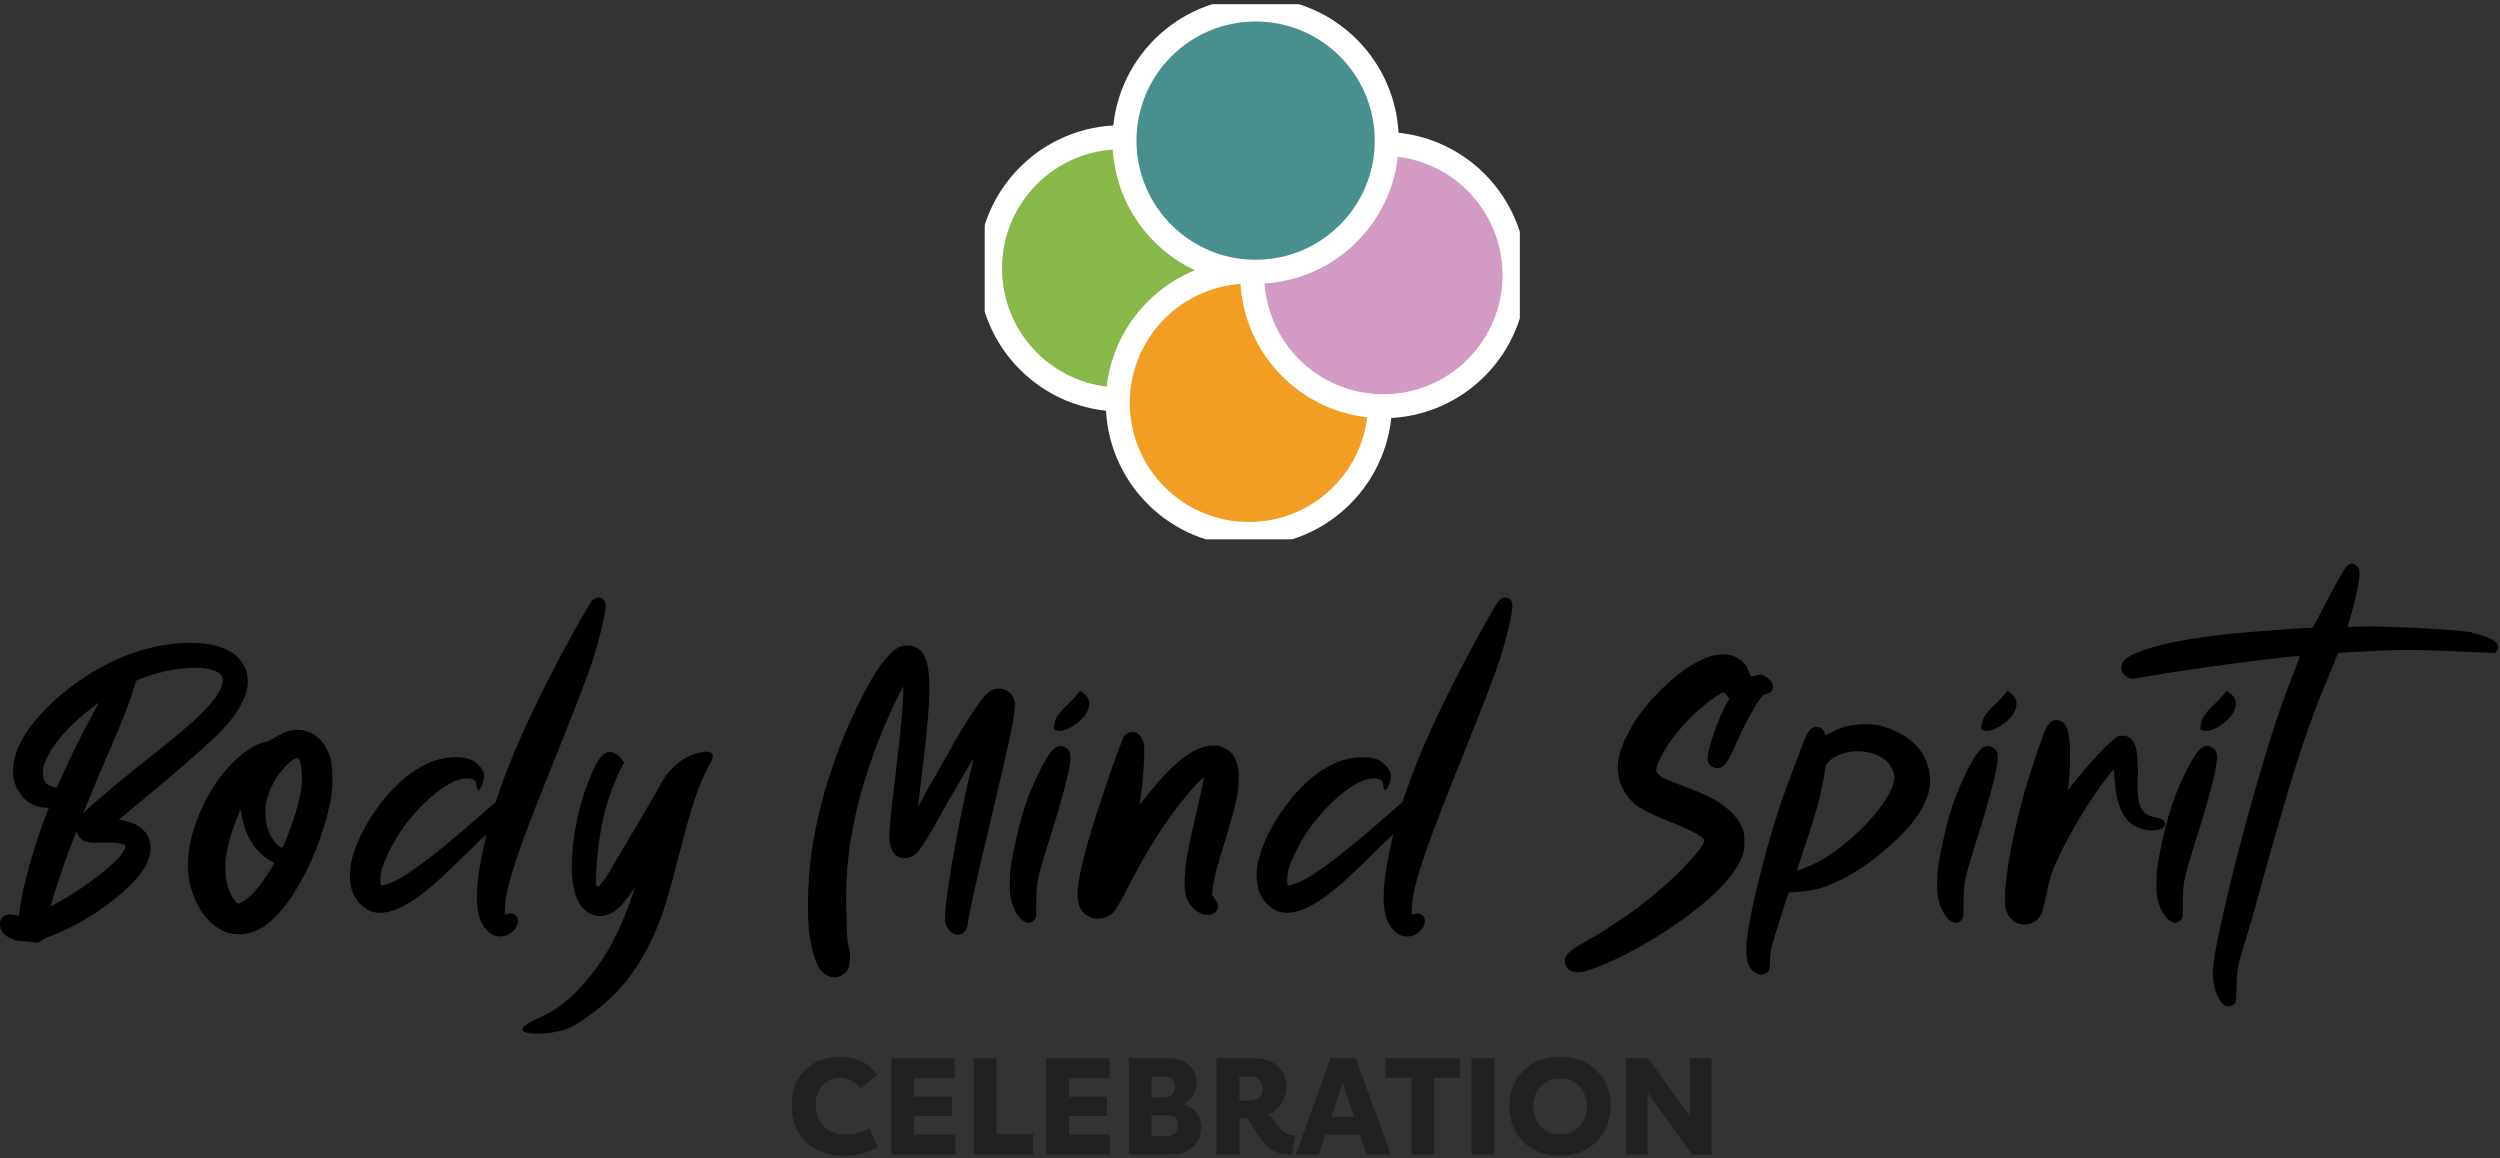 <svg width="408" height="189" viewBox="0 0 408 189" fill="none" xmlns="http://www.w3.org/2000/svg">
<rect x="0" y="0" width="408" height="189" fill="#333333" stroke="none"/>
<g clip-path="url(#clip0_22_36)">
<path d="M182.974 65.202C194.794 65.202 204.376 55.62 204.376 43.801C204.376 31.981 194.794 22.399 182.974 22.399C171.154 22.399 161.573 31.981 161.573 43.801C161.573 55.62 171.154 65.202 182.974 65.202Z" fill="#88B84A" stroke="white" stroke-width="3.915" stroke-miterlimit="10"/>
<path d="M203.824 87.145C215.644 87.145 225.226 77.563 225.226 65.743C225.226 53.924 215.644 44.342 203.824 44.342C192.004 44.342 182.423 53.924 182.423 65.743C182.423 77.563 192.004 87.145 203.824 87.145Z" fill="#F29E24" stroke="white" stroke-width="3.915" stroke-miterlimit="10"/>
<path d="M225.767 66.295C237.587 66.295 247.169 56.713 247.169 44.894C247.169 33.074 237.587 23.492 225.767 23.492C213.947 23.492 204.365 33.074 204.365 44.894C204.365 56.713 213.947 66.295 225.767 66.295Z" fill="#D39AC4" stroke="white" stroke-width="3.915" stroke-miterlimit="10"/>
<path d="M204.917 44.352C216.737 44.352 226.319 34.77 226.319 22.951C226.319 11.131 216.737 1.549 204.917 1.549C193.097 1.549 183.515 11.131 183.515 22.951C183.515 34.77 193.097 44.352 204.917 44.352Z" fill="#498F8D" stroke="white" stroke-width="3.915" stroke-miterlimit="10"/>
</g>
<path d="M40.229 109.596C40.374 110.071 40.44 110.638 40.427 111.284C40.427 111.93 40.335 112.51 40.19 113.011C39.689 114.672 38.594 116.465 36.92 118.417C35.364 120.289 29.76 125.207 20.109 133.184L19.384 133.764L19.74 133.83C20.623 133.949 21.427 134.2 22.152 134.582C23.524 135.32 24.302 136.336 24.513 137.628C24.71 138.907 24.394 140.265 23.563 141.676C22.271 143.666 20.135 145.737 17.169 147.873C14.202 150.009 11.288 151.617 8.44 152.698C7.649 153.015 7.201 153.199 7.108 153.278C6.897 153.489 6.673 153.634 6.449 153.714C6.225 153.78 5.935 153.819 5.605 153.819L5.566 153.78H5.5L4.959 153.714L4.919 153.674L3.878 153.608C3.377 153.582 2.981 153.555 2.704 153.503C2.427 153.45 2.124 153.331 1.781 153.147C1.61 153.081 1.425 152.975 1.228 152.857C1.03 152.738 0.858 152.619 0.74 152.501C0.12 151.828 -0.117 151.129 0.054 150.391C0.226 149.653 0.766 149.27 1.676 149.217L2.507 149.362L3.113 149.468V149.402C3.311 147.358 3.812 144.827 4.643 141.781C5.473 138.748 6.489 135.65 7.688 132.512L7.978 131.826L6.937 131.787C5.711 131.615 4.669 131.075 3.799 130.165C2.388 128.609 1.861 126.724 2.23 124.535C2.599 122.333 3.667 120.157 5.421 117.995C7.992 114.83 11.235 112.048 15.138 109.675C20.162 106.656 25.317 105.06 30.617 104.928C33.07 104.862 35.14 105.192 36.841 105.957C38.542 106.708 39.676 107.935 40.229 109.609V109.596ZM7.029 126.051C6.937 127.132 7.319 127.871 8.176 128.253L9.257 128.583L9.323 128.477L9.534 127.937C9.653 127.726 9.785 127.436 9.93 127.066C10.985 124.719 12.132 122.306 13.384 119.828L16.153 114.646L15.903 114.83C15.428 115.173 15.019 115.477 14.677 115.767C12.224 117.705 10.339 119.59 9.02 121.423C7.702 123.243 7.029 124.798 7.003 126.064L7.029 126.051ZM20.425 137.97C20.307 137.825 19.964 137.707 19.384 137.614C18.803 137.522 17.867 137.483 16.575 137.509C15.639 137.562 14.901 137.535 14.36 137.443C13.819 137.351 13.358 137.087 12.976 136.652L12.435 135.716L11.209 138.959C10.629 140.515 10.114 141.992 9.666 143.39C9.376 144.273 9.099 145.117 8.835 145.908L8.255 147.925L9.152 147.464C10.958 146.475 12.87 145.262 14.914 143.785C17.894 141.583 19.66 139.909 20.241 138.775C20.307 138.63 20.372 138.524 20.399 138.445C20.439 138.379 20.452 138.313 20.452 138.287V138.129L20.412 137.984L20.425 137.97ZM31.119 118.1C33.044 116.347 34.402 114.923 35.193 113.815C35.984 112.708 36.366 111.798 36.34 111.073C36.366 110.664 36.234 110.308 35.957 110.005C35.681 109.701 35.127 109.451 34.283 109.227C33.228 108.989 31.936 108.923 30.393 109.029C28.851 109.134 27.295 109.425 25.712 109.873C25.132 110.018 24.552 110.202 23.946 110.413L22.429 110.994L22.245 111.099L21.915 112.075L21.375 113.762C20.794 115.49 19.727 118.166 18.171 121.792C16.654 125.273 15.323 128.424 14.175 131.259L13.569 132.776L14.255 132.05C15.652 130.758 18.263 128.556 22.1 125.458C24.236 123.757 25.858 122.452 26.978 121.555C28.099 120.658 28.93 119.96 29.497 119.472C30.064 118.984 30.591 118.522 31.105 118.087L31.119 118.1Z" fill="black"/>
<path d="M44.976 120.289C46.848 119.089 48.615 118.799 50.29 119.406C51.964 120.012 53.151 121.41 53.876 123.559C54.074 124.232 54.193 125.181 54.232 126.42C54.285 127.66 54.232 128.728 54.127 129.637C53.771 131.853 53.151 134.213 52.267 136.744C51.384 139.276 50.382 141.57 49.222 143.64C46.677 148.268 44.04 151.09 41.297 152.105C40.691 152.316 40.005 152.448 39.214 152.461C38.423 152.487 37.724 152.408 37.131 152.211C34.177 151.129 32.147 148.545 31.039 144.471C30.433 141.926 30.578 139.091 31.435 135.953C32.305 132.815 33.782 129.796 35.905 126.855C37.052 125.313 38.318 124.021 39.702 122.953C41.087 121.885 42.313 121.252 43.394 121.067C43.776 121.001 44.304 120.737 44.976 120.276V120.289ZM44.251 141.781C44.422 141.491 44.541 141.28 44.607 141.135C44.673 140.99 44.712 140.884 44.699 140.832C44.699 140.766 44.633 140.726 44.541 140.7C41.825 139.236 40.137 136.757 39.465 133.25L39.254 132.024L38.608 133.712C36.59 138.709 36.234 142.664 37.526 145.592C37.619 145.882 37.764 146.159 37.935 146.435C38.12 146.712 38.291 146.95 38.463 147.161C38.634 147.358 38.766 147.464 38.858 147.464C38.911 147.464 38.99 147.438 39.122 147.372C39.254 147.306 39.399 147.24 39.57 147.174C40.941 146.435 42.497 144.629 44.251 141.768V141.781ZM49.143 128.925C49.235 128.2 49.275 127.462 49.275 126.697C49.275 125.932 49.195 125.273 49.077 124.719C48.958 124.166 48.8 123.849 48.615 123.744C48.299 123.678 47.798 123.955 47.099 124.588C46.4 125.22 45.754 125.985 45.161 126.869C43.75 129.057 43.143 131.246 43.354 133.461C43.473 134.859 43.868 136.019 44.541 136.955C44.712 137.193 44.897 137.43 45.121 137.68C45.332 137.918 45.53 138.102 45.715 138.221C45.899 138.34 46.005 138.392 46.057 138.366C46.084 138.313 46.15 138.182 46.268 137.957C46.387 137.733 46.506 137.456 46.624 137.153C47.877 134.107 48.708 131.365 49.143 128.939V128.925Z" fill="black"/>
<path d="M91.493 121.476C88.342 129.229 86.127 134.938 84.835 138.59C83.543 142.256 82.765 145.011 82.528 146.884C82.475 147.2 82.448 147.53 82.422 147.886C82.396 148.242 82.382 148.519 82.382 148.716V149.152L82.422 149.257L82.528 149.217L83.358 149.072C83.622 149.072 83.859 149.152 84.083 149.323C84.558 149.732 84.677 150.259 84.439 150.905C84.202 151.551 83.727 152.079 83.042 152.487C82.224 152.923 81.367 152.949 80.484 152.593C80.141 152.421 79.811 152.184 79.495 151.855C79.178 151.525 78.902 151.182 78.691 150.787C77.438 148.558 77.543 144.299 78.981 138.01C79.178 137.166 79.31 136.56 79.376 136.177L79.231 136.283C78.73 136.744 77.913 137.535 76.779 138.656C74.564 140.845 72.942 142.401 71.9 143.35C70.859 144.299 69.843 145.143 68.855 145.895C65.255 148.651 62.38 149.56 60.245 148.598C57.726 147.253 56.711 144.761 57.225 141.109C57.95 137.601 59.796 133.989 62.776 130.27C66.547 125.801 70.41 123.572 74.366 123.572C75.975 123.572 77.122 123.915 77.82 124.614C78.612 125.234 79.007 125.946 79.007 126.737C79.007 126.974 78.954 127.277 78.849 127.62C78.743 127.963 78.612 128.279 78.466 128.543C78.321 128.807 78.176 128.925 78.031 128.899C77.965 128.873 77.9 128.78 77.847 128.622C77.794 128.464 77.768 128.306 77.741 128.134C77.715 127.778 77.649 127.541 77.53 127.409C77.412 127.291 77.161 127.185 76.779 127.08C74.841 126.763 72.283 128.148 69.105 131.22C66.56 133.738 64.622 136.481 63.277 139.434C62.816 140.423 62.512 141.188 62.341 141.741C62.17 142.295 62.09 142.862 62.09 143.429C62.038 144.009 62.09 144.339 62.196 144.431C62.315 144.524 62.631 144.484 63.132 144.286C65.413 143.732 70.331 140.146 77.9 133.514L80.893 130.89L81.499 129.123C83.49 123.295 86.707 116.149 91.151 107.697C91.876 106.326 92.627 104.942 93.405 103.518C94.183 102.107 94.869 100.881 95.475 99.865C96.069 98.85 96.464 98.23 96.623 98.006C96.913 97.716 97.229 97.558 97.572 97.518C97.915 97.479 98.218 97.571 98.455 97.782C98.653 97.993 98.772 98.283 98.811 98.652C98.864 99.008 98.811 99.549 98.679 100.261C98.547 100.973 98.323 101.962 98.02 103.228C97.677 104.625 97.295 106.01 96.847 107.381C96.398 108.752 95.779 110.519 94.961 112.655C94.144 114.791 92.997 117.705 91.507 121.41L91.493 121.476Z" fill="black"/>
<path d="M115.042 122.663C115.57 122.61 115.952 122.728 116.189 123.005C116.427 123.282 116.387 123.717 116.044 124.324C115.28 125.642 114.568 127.185 113.908 128.939C113.249 130.692 112.524 133.066 111.733 136.072C111.377 137.364 110.994 138.814 110.586 140.397C109.649 144.075 108.858 146.844 108.225 148.73C107.593 150.615 106.828 152.435 105.944 154.188C104.362 157.406 102.411 160.148 100.117 162.403C98.192 164.301 96.029 165.963 93.603 167.413C92.759 167.888 91.678 168.244 90.346 168.455C89.015 168.666 87.828 168.745 86.786 168.666C85.745 168.587 85.244 168.336 85.27 167.914C85.31 167.479 86.285 166.846 88.21 166.002C90.294 165.066 92.205 163.721 93.919 161.994C95.634 160.254 97.137 158.381 98.442 156.364C100.38 153.358 102.121 149.481 103.663 144.735C102.991 145.763 102.266 146.752 101.461 147.688C100.064 149.178 98.627 149.745 97.124 149.402C95.62 149.059 94.552 147.912 93.906 145.961C93.498 144.55 93.3 143.086 93.3 141.61C93.392 136.019 94.579 130.666 96.86 125.55C97.005 125.22 97.176 124.904 97.361 124.614C98.679 122.162 100.182 122.096 101.857 124.403C100.182 127.567 98.996 130.837 98.31 134.2C97.625 137.562 97.269 140.977 97.242 144.458C97.295 144.51 97.348 144.537 97.427 144.563C97.519 144.616 97.625 144.655 97.717 144.708C97.862 144.51 98.02 144.313 98.178 144.102C98.534 143.693 98.864 143.258 99.154 142.81C101.356 139.091 103.558 135.36 105.747 131.615C106.208 130.824 106.656 130.033 107.118 129.242C107.448 128.622 107.79 128.003 108.12 127.409C108.212 127.264 108.318 127.146 108.41 127.053C108.436 127 108.463 126.974 108.476 126.948C108.502 126.855 108.529 126.763 108.581 126.697C110.533 124.205 112.682 122.887 115.069 122.742L115.042 122.663Z" fill="black"/>
<path d="M162.614 112.404C163.34 112.312 163.972 112.457 164.526 112.853C165.08 113.248 165.423 113.789 165.568 114.461C165.739 115.068 165.542 116.742 164.975 119.498C164.408 122.254 163.326 127 161.718 133.725C159.371 143.561 158.118 149.165 157.973 150.51C157.947 150.918 157.841 151.327 157.63 151.736C157.433 152.145 157.09 152.408 156.602 152.527C155.982 152.593 155.468 152.408 155.059 151.973C154.651 151.538 154.387 151.037 154.268 150.51C154.123 149.244 154.466 146.211 155.27 141.412C156.088 136.626 157.09 131.589 158.29 126.302L158.936 123.678L158.066 125.115C156.127 128.359 154.387 131.365 152.844 134.147C151.763 136.138 150.88 137.588 150.194 138.498C149.508 139.408 148.823 139.909 148.124 140.014C147.333 140.133 146.7 139.988 146.212 139.579C145.737 139.17 145.421 138.59 145.276 137.812C145.131 137.193 145.131 136.045 145.263 134.397C145.395 132.736 145.698 129.993 146.186 126.157C146.924 120.065 147.333 115.74 147.412 113.196V112.009L147.372 112.075C146.792 113.156 146.186 114.382 145.553 115.767C144.92 117.151 144.34 118.47 143.812 119.749C140.806 127.185 138.987 134.265 138.34 140.99C138.195 142.506 138.116 144.023 138.09 145.565C138.064 147.108 138.09 148.993 138.195 151.248C138.222 151.828 138.248 152.303 138.261 152.685L138.327 153.555L138.393 154.136L138.459 154.281L138.499 154.386L138.71 155.533V155.678C138.736 156.562 138.67 157.287 138.525 157.814C138.38 158.342 138.05 158.777 137.523 159.093C136.943 159.476 136.336 159.594 135.69 159.449C135.347 159.383 135.031 159.238 134.715 159.04C134.398 158.843 134.134 158.605 133.923 158.342C133.449 157.722 133.014 156.68 132.644 155.23C132.275 153.78 132.038 152.369 131.946 150.997C131.735 146.897 131.919 142.744 132.526 138.537C133.871 130.02 136.64 121.634 140.846 113.406C142.784 109.609 144.524 107.17 146.027 106.062C146.357 105.825 146.647 105.654 146.871 105.535C147.095 105.429 147.399 105.364 147.755 105.337C149.627 105.271 150.8 106.234 151.288 108.251C151.644 109.649 151.75 111.745 151.618 114.554C151.473 117.362 151.064 121.449 150.392 126.789C150.181 128.596 149.996 130.112 149.851 131.365L149.812 131.655L150.313 130.758C150.721 130.033 151.156 129.268 151.605 128.451C153.385 125.286 154.769 122.834 155.758 121.12C156.747 119.406 157.551 118.087 158.131 117.177C158.725 116.268 159.305 115.424 159.872 114.659C160.782 113.314 161.678 112.563 162.575 112.391L162.614 112.404Z" fill="black"/>
<path d="M174.6 124.719C174.455 125.656 174.151 127 173.703 128.754C173.242 130.508 172.714 132.34 172.121 134.265C172.068 134.437 172.029 134.595 171.976 134.727C171.04 137.707 170.367 139.882 169.972 141.267C169.576 142.651 169.339 143.693 169.247 144.405C169.167 145.117 169.115 145.934 169.115 146.871V148.651C169.115 149.02 169.115 149.31 169.075 149.494C169.049 149.692 169.009 149.837 168.97 149.93C168.917 150.022 168.851 150.114 168.759 150.18C168.152 150.787 167.467 150.734 166.675 150.035C166.346 149.719 166.016 149.27 165.7 148.69C165.383 148.097 165.159 147.49 165.014 146.831C164.869 146.251 164.803 145.381 164.803 144.207C164.803 143.034 164.869 141.992 165.014 141.069C165.159 140.107 165.41 138.854 165.753 137.311C166.095 135.769 166.425 134.424 166.741 133.303C167.467 130.758 168.416 128.319 169.589 125.998C170.526 124.073 171.317 122.821 171.963 122.241C172.609 121.647 173.268 121.581 173.941 122.043C174.297 122.241 174.534 122.531 174.626 122.939C174.718 123.348 174.705 123.941 174.587 124.746L174.6 124.719ZM176.261 112.734C177.369 113.407 177.87 114.171 177.751 115.041C177.646 115.912 177.21 116.716 176.433 117.454C175.668 118.193 174.837 118.733 173.954 119.063C173.07 119.393 172.411 119.353 171.976 118.971C172.029 118.061 172.24 117.323 172.622 116.769C173.004 116.215 173.492 115.661 174.099 115.107C174.428 114.791 174.798 114.435 175.18 114.026C175.51 113.67 175.879 113.235 176.261 112.734Z" fill="black"/>
<path d="M199.81 122.082C201.471 122.847 202.249 124.574 202.157 127.264C202.131 128.082 202.051 128.925 201.906 129.809C201.761 130.679 201.458 131.958 200.983 133.619C200.522 135.294 199.784 137.733 198.808 140.95C198.61 141.557 198.452 142.177 198.307 142.836C198.162 143.495 198.056 144.036 197.977 144.471L197.793 145.987L198.333 146.818C198.544 147.147 198.689 147.424 198.742 147.609C198.795 147.807 198.808 147.991 198.755 148.189C198.518 148.954 197.951 149.323 197.081 149.31C196.197 149.283 195.38 148.875 194.615 148.084C194.035 147.49 193.666 146.765 193.481 145.921C193.296 145.077 193.27 143.93 193.389 142.467C193.455 141.412 193.639 140.159 193.916 138.709C194.193 137.259 194.681 135.017 195.38 131.998C195.617 131.035 195.828 130.152 195.986 129.334C196.158 128.517 196.263 127.976 196.316 127.712L196.5 126.816L195.854 127.396C195.393 127.805 194.72 128.53 193.837 129.598C192.954 130.653 192.163 131.668 191.464 132.617C190.172 134.371 188.959 136.164 187.851 138.023C186.73 139.869 185.517 142.058 184.199 144.576C183.698 145.578 183.223 146.475 182.775 147.253C182.326 148.031 182.023 148.519 181.852 148.716C181.206 149.481 180.362 149.877 179.333 149.903C179.004 149.929 178.714 149.903 178.463 149.864C178.226 149.811 177.962 149.705 177.672 149.534C176.274 148.941 175.694 147.411 175.905 144.985C176.116 142.546 177.197 138.3 179.149 132.222C179.65 130.679 180.204 129.031 180.81 127.251C181.403 125.471 181.957 123.915 182.471 122.57C182.972 121.225 183.289 120.434 183.408 120.197C183.605 119.907 183.869 119.696 184.238 119.564C184.594 119.432 184.937 119.419 185.24 119.511C185.979 119.749 186.467 120.381 186.677 121.423C186.743 121.779 186.77 122.452 186.73 123.44C186.691 124.429 186.638 125.497 186.546 126.658C186.467 127.818 186.348 128.833 186.203 129.703L185.992 131.325L187.363 129.637C191.582 124.311 195.103 121.66 197.911 121.674C198.346 121.647 198.676 121.674 198.913 121.726C199.151 121.792 199.454 121.911 199.81 122.109V122.082Z" fill="black"/>
<path d="M239.484 121.476C236.333 129.229 234.118 134.938 232.826 138.59C231.533 142.256 230.755 145.011 230.518 146.884C230.465 147.2 230.439 147.53 230.413 147.886C230.386 148.242 230.373 148.519 230.373 148.716V149.152L230.413 149.257L230.518 149.217L231.349 149.072C231.612 149.072 231.85 149.152 232.074 149.323C232.549 149.732 232.667 150.259 232.43 150.905C232.193 151.551 231.718 152.079 231.032 152.487C230.215 152.923 229.358 152.949 228.474 152.593C228.132 152.421 227.802 152.184 227.486 151.855C227.169 151.525 226.892 151.182 226.681 150.787C225.429 148.558 225.534 144.299 226.971 138.01C227.169 137.166 227.301 136.56 227.367 136.177L227.222 136.283C226.721 136.744 225.903 137.535 224.769 138.656C222.554 140.845 220.932 142.401 219.891 143.35C218.849 144.299 217.834 145.143 216.845 145.895C213.246 148.651 210.371 149.56 208.235 148.598C205.717 147.253 204.702 144.761 205.216 141.109C205.941 137.601 207.787 133.989 210.767 130.27C214.538 125.801 218.401 123.572 222.356 123.572C223.965 123.572 225.112 123.915 225.811 124.614C226.602 125.234 226.998 125.946 226.998 126.737C226.998 126.974 226.945 127.277 226.839 127.62C226.734 127.963 226.602 128.279 226.457 128.543C226.312 128.807 226.167 128.925 226.022 128.899C225.956 128.873 225.89 128.78 225.837 128.622C225.785 128.464 225.758 128.306 225.732 128.134C225.706 127.778 225.64 127.541 225.521 127.409C225.402 127.291 225.152 127.185 224.769 127.08C222.831 126.763 220.273 128.148 217.096 131.22C214.551 133.738 212.613 136.481 211.268 139.434C210.806 140.423 210.503 141.188 210.332 141.741C210.16 142.295 210.081 142.862 210.081 143.429C210.028 144.009 210.081 144.339 210.187 144.431C210.305 144.524 210.622 144.484 211.123 144.286C213.404 143.732 218.322 140.146 225.89 133.514L228.883 130.89L229.49 129.123C231.481 123.295 234.698 116.149 239.141 107.697C239.866 106.326 240.618 104.942 241.396 103.518C242.174 102.107 242.859 100.881 243.466 99.865C244.059 98.85 244.455 98.23 244.613 98.006C244.903 97.716 245.22 97.558 245.562 97.518C245.905 97.479 246.209 97.571 246.446 97.782C246.644 97.993 246.762 98.283 246.802 98.652C246.855 99.008 246.802 99.549 246.67 100.261C246.538 100.973 246.314 101.962 246.011 103.228C245.668 104.625 245.286 106.01 244.837 107.381C244.389 108.752 243.769 110.519 242.952 112.655C242.134 114.791 240.987 117.705 239.497 121.41L239.484 121.476Z" fill="black"/>
<path d="M287.452 110.097C287.808 110.189 288.203 110.427 288.639 110.796C289.074 111.165 289.311 111.574 289.364 112.009C289.337 112.484 289.166 112.84 288.823 113.051L287.821 113.407H287.782L287.716 113.473C287.716 113.473 287.584 113.618 287.465 113.763C286.911 114.488 286.226 115.595 285.408 117.098C284.591 118.602 283.866 120.105 283.206 121.621C282.745 122.755 282.257 123.704 281.716 124.469C281.176 125.234 280.53 125.511 279.791 125.3C279.119 125.036 278.75 124.614 278.697 124.034C278.631 123.454 278.736 122.781 279 122.017C279.383 120.553 279.87 119.116 280.437 117.718C281.004 116.321 281.584 115.134 282.165 114.171L282.231 114.105L281.901 113.565L281.4 112.958L280.859 113.169L279.857 113.776C278.605 114.646 277.26 115.767 275.823 117.164C274.043 119.01 272.658 120.777 271.669 122.452C270.667 124.126 270.219 125.286 270.324 125.906C270.351 125.998 270.456 126.157 270.667 126.354C270.865 126.552 271.155 126.763 271.511 126.987C271.722 127.08 272.144 127.251 272.75 127.515C273.357 127.765 274.043 128.042 274.781 128.319C276.864 129.084 278.499 129.796 279.673 130.442C280.846 131.088 281.835 131.826 282.626 132.644C283.246 133.25 283.747 133.91 284.103 134.622C284.274 134.978 284.393 135.268 284.485 135.492C284.564 135.703 284.617 135.953 284.643 136.217C284.67 136.481 284.683 136.85 284.683 137.338C284.683 137.892 284.657 138.34 284.617 138.683C284.564 139.025 284.485 139.368 284.367 139.711C283.193 142.612 280.385 145.737 275.941 149.073C273.278 151.09 270.469 152.923 267.529 154.558C264.589 156.206 262.004 157.392 259.776 158.144C258.22 158.75 257.034 158.83 256.216 158.394C255.478 157.841 255.227 157.116 255.491 156.193C255.807 155.52 256.704 154.795 258.194 153.991C264.391 150.51 269.639 146.646 273.963 142.401C276.825 139.5 278.209 137.746 278.143 137.14C278.196 136.995 277.827 136.678 277.049 136.191C276.271 135.703 274.768 135.004 272.566 134.121C270.351 133.25 268.716 132.486 267.635 131.8C266.553 131.114 265.723 130.27 265.156 129.255C263.613 126.763 263.666 123.836 265.301 120.474C266.527 117.81 268.386 115.239 270.878 112.774C273.159 110.466 275.374 108.792 277.523 107.75C279.673 106.709 281.532 106.511 283.127 107.157C283.866 107.5 284.472 107.974 284.934 108.594L284.999 108.66L285.725 110.387L287.307 110.097H287.491H287.452Z" fill="black"/>
<path d="M309.55 119.419C312.688 120.975 314.482 123.256 314.917 126.262C315.444 129.479 313.651 133.052 309.55 136.995C305.278 141.03 301.085 143.693 296.985 144.985C296.049 145.249 294.967 145.433 293.741 145.526L291.935 145.631L291.21 147.754C290.537 149.864 290.036 151.472 289.693 152.58C289.351 153.687 289.14 154.518 289.021 155.085C288.915 155.652 288.863 156.179 288.863 156.694C288.863 157.155 288.863 157.498 288.823 157.735C288.797 157.972 288.757 158.157 288.718 158.289C288.665 158.421 288.586 158.539 288.467 158.632C288.177 158.922 287.821 159.054 287.399 159.04C286.977 159.04 286.595 158.882 286.226 158.592C285.355 157.946 284.96 156.654 284.999 154.742C285.052 152.817 285.58 149.732 286.582 145.486C287.689 140.779 288.915 136.322 290.287 132.129C290.669 130.93 291.144 129.572 291.711 128.055C292.278 126.539 293.161 124.205 294.361 121.041C294.506 120.685 294.664 120.329 294.822 119.999C294.981 119.669 295.139 119.406 295.258 119.248C295.64 118.786 296.088 118.588 296.589 118.641C297.09 118.694 297.473 118.984 297.736 119.511C297.789 119.63 297.829 119.735 297.868 119.815C297.908 119.894 297.921 119.946 297.921 119.973C297.947 119.973 298.053 119.92 298.251 119.828C298.448 119.735 298.699 119.617 299.002 119.472C300.518 118.628 302.272 118.206 304.289 118.206C305.291 118.18 306.175 118.259 306.94 118.443C307.691 118.628 308.548 118.957 309.511 119.432L309.55 119.419ZM294.717 141.557C296.787 140.766 298.923 139.46 301.125 137.654C303.327 135.848 305.212 133.923 306.755 131.905C308.298 129.888 309.102 128.2 309.155 126.829C309.155 126.42 309.023 125.959 308.759 125.431C308.495 124.904 308.179 124.469 307.823 124.139C306.795 123.295 305.542 122.808 304.065 122.649C302.588 122.491 301.178 122.728 299.833 123.348C299.279 123.612 298.818 123.928 298.448 124.297C298.079 124.667 297.895 124.996 297.895 125.286C297.895 125.484 297.829 125.959 297.684 126.71C297.539 127.462 297.367 128.293 297.183 129.189C296.985 130.086 296.8 130.89 296.602 131.589C296.457 132.116 296.207 132.96 295.851 134.107C295.495 135.254 295.113 136.441 294.704 137.641C294.585 137.997 294.466 138.353 294.348 138.683C294.031 139.619 293.689 140.7 293.306 141.926C293.306 141.979 293.306 142.005 293.319 142.018C293.319 142.018 293.359 142.032 293.412 142.032C293.464 142.032 293.53 142.018 293.623 141.979C293.715 141.939 293.86 141.9 294.031 141.834C294.203 141.768 294.44 141.689 294.73 141.557H294.717Z" fill="black"/>
<path d="M325.94 124.719C325.794 125.656 325.491 127 325.043 128.754C324.581 130.508 324.054 132.34 323.461 134.265C323.408 134.437 323.368 134.595 323.316 134.727C322.38 137.707 321.707 139.882 321.312 141.267C320.916 142.651 320.679 143.693 320.586 144.405C320.507 145.117 320.454 145.934 320.454 146.871V148.651C320.454 149.02 320.454 149.31 320.415 149.494C320.389 149.692 320.349 149.837 320.309 149.93C320.257 150.022 320.191 150.114 320.098 150.18C319.492 150.787 318.806 150.734 318.015 150.035C317.686 149.719 317.356 149.27 317.04 148.69C316.723 148.097 316.499 147.49 316.354 146.831C316.209 146.251 316.143 145.381 316.143 144.207C316.143 143.034 316.209 141.992 316.354 141.069C316.499 140.107 316.749 138.854 317.092 137.311C317.435 135.769 317.765 134.424 318.081 133.303C318.806 130.758 319.756 128.319 320.929 125.998C321.865 124.073 322.656 122.821 323.302 122.241C323.949 121.647 324.608 121.581 325.28 122.043C325.636 122.241 325.874 122.531 325.966 122.939C326.058 123.348 326.045 123.941 325.926 124.746L325.94 124.719ZM327.601 112.734C328.708 113.407 329.209 114.171 329.091 115.041C328.985 115.912 328.55 116.716 327.772 117.454C327.008 118.193 326.177 118.733 325.293 119.063C324.41 119.393 323.751 119.353 323.316 118.971C323.368 118.061 323.579 117.323 323.962 116.769C324.344 116.215 324.832 115.661 325.438 115.107C325.768 114.791 326.137 114.435 326.52 114.026C326.849 113.67 327.218 113.235 327.601 112.734Z" fill="black"/>
<path d="M352.402 133.54C352.758 133.606 353.022 133.778 353.193 134.041C353.312 134.186 353.378 134.305 353.378 134.397C353.378 134.49 353.325 134.621 353.233 134.793C352.903 135.347 352.072 135.584 350.754 135.518C349.343 135.373 348.17 134.846 347.26 133.936C345.994 132.499 345.282 130.336 345.137 127.449C345.111 126.948 345.084 126.513 345.045 126.17C345.005 125.827 344.966 125.642 344.913 125.642C344.86 125.642 344.662 125.853 344.32 126.288C343.977 126.724 343.555 127.264 343.08 127.91C342.606 128.556 342.131 129.229 341.669 129.928C340.259 132.037 338.927 134.226 337.687 136.494C336.448 138.762 335.551 140.66 334.971 142.203C334.8 142.612 334.628 143.192 334.431 143.93C334.233 144.669 334.075 145.407 333.93 146.132C333.785 146.857 333.64 147.503 333.481 148.097C333.323 148.69 333.204 149.072 333.099 149.27C332.717 149.969 332.15 150.444 331.411 150.707C330.673 150.971 329.921 150.945 329.183 150.641C328.3 150.233 327.693 149.508 327.377 148.479C327.06 147.227 327.179 144.88 327.706 141.399C328.234 137.918 329.091 134.041 330.264 129.756C330.581 128.622 330.976 127.29 331.477 125.761C331.965 124.218 332.44 122.794 332.901 121.476C333.363 120.157 333.692 119.287 333.903 118.878C334.365 117.969 334.905 117.507 335.565 117.507C336.382 117.507 336.962 117.942 337.305 118.799C337.648 119.669 337.832 121.159 337.832 123.295C337.832 124.284 337.793 125.339 337.727 126.46C337.661 127.581 337.569 128.372 337.476 128.794C337.411 129.005 337.476 128.965 337.727 128.649C339.454 126.447 341.076 124.535 342.592 122.926C344.109 121.318 345.163 120.395 345.757 120.157C346.957 119.841 347.84 120.289 348.42 121.489C348.618 121.99 348.75 122.755 348.829 123.796C348.908 124.825 348.934 125.906 348.882 127.04C348.763 129.347 348.948 130.969 349.422 131.905C349.686 132.367 350.042 132.71 350.49 132.973C350.939 133.224 351.571 133.408 352.415 133.527L352.402 133.54Z" fill="black"/>
<path d="M361.724 124.719C361.579 125.656 361.276 127 360.828 128.754C360.366 130.508 359.839 132.34 359.245 134.265C359.193 134.437 359.153 134.595 359.1 134.727C358.164 137.707 357.492 139.882 357.096 141.267C356.701 142.651 356.463 143.693 356.371 144.405C356.292 145.117 356.239 145.934 356.239 146.871V148.651C356.239 149.02 356.239 149.31 356.2 149.494C356.173 149.692 356.134 149.837 356.094 149.93C356.041 150.022 355.975 150.114 355.883 150.18C355.277 150.787 354.591 150.734 353.8 150.035C353.47 149.719 353.141 149.27 352.824 148.69C352.508 148.097 352.284 147.49 352.138 146.831C351.993 146.251 351.928 145.381 351.928 144.207C351.928 143.034 351.993 141.992 352.138 141.069C352.284 140.107 352.534 138.854 352.877 137.311C353.22 135.769 353.549 134.424 353.866 133.303C354.591 130.758 355.54 128.319 356.714 125.998C357.65 124.073 358.441 122.821 359.087 122.241C359.733 121.647 360.392 121.581 361.065 122.043C361.421 122.241 361.658 122.531 361.75 122.939C361.843 123.348 361.83 123.941 361.711 124.746L361.724 124.719ZM363.385 112.734C364.493 113.407 364.994 114.171 364.875 115.041C364.77 115.912 364.335 116.716 363.557 117.454C362.792 118.193 361.961 118.733 361.078 119.063C360.195 119.393 359.535 119.353 359.1 118.971C359.153 118.061 359.364 117.323 359.746 116.769C360.129 116.215 360.617 115.661 361.223 115.107C361.553 114.791 361.922 114.435 362.304 114.026C362.634 113.67 363.003 113.235 363.385 112.734Z" fill="black"/>
<path d="M403.429 103.293C406.962 104.058 408.307 105.047 407.463 106.247L407.213 106.577L400.66 106.287C397.535 106.141 395.017 106.076 393.105 106.076C391.193 106.076 388.661 106.155 385.55 106.326C384.759 106.352 384.033 106.392 383.387 106.432C382.741 106.484 382.332 106.497 382.161 106.497L381.581 106.563L378.561 113.947C376.808 118.364 375.054 123.572 373.287 129.572C371.521 135.571 369.991 140.937 368.699 145.671C367.816 148.888 367.156 151.222 366.721 152.659C366.194 154.294 365.811 155.56 365.574 156.469C365.337 157.379 365.178 158.157 365.113 158.79C365.047 159.423 365.007 160.188 365.007 161.071C364.981 161.743 364.954 162.324 364.941 162.811C364.915 163.299 364.875 163.589 364.836 163.655C364.691 163.893 364.453 164.064 364.137 164.156C363.807 164.249 363.504 164.249 363.214 164.156C362.634 163.866 362.146 163.194 361.737 162.139C361.328 161.084 361.131 159.937 361.131 158.724C361.131 157.063 361.869 153.134 363.333 146.91C364.796 140.687 366.537 134.094 368.554 127.119C370.571 120.144 372.496 114.356 374.355 109.741C374.645 109.016 374.883 108.409 375.054 107.908C375.239 107.407 375.331 107.144 375.331 107.117C375.186 107.051 374.105 107.117 372.088 107.355C370.07 107.579 367.631 107.882 364.783 108.251C361.922 108.62 359.14 109.016 356.423 109.425C353.707 109.833 351.571 110.176 350.016 110.466C349.317 110.585 348.789 110.664 348.433 110.717C348.077 110.769 347.8 110.756 347.603 110.704C347.405 110.651 347.22 110.545 347.022 110.4C346.403 109.992 346.139 109.438 346.231 108.739C346.284 107.948 346.996 107.262 348.394 106.682C351.4 105.337 356.278 104.296 363.042 103.544C364.387 103.399 366.088 103.241 368.158 103.069C370.228 102.898 372.14 102.753 373.92 102.634C375.7 102.516 376.834 102.463 377.335 102.489C377.388 102.463 377.507 102.278 377.718 101.909C377.915 101.553 378.166 101.092 378.456 100.538C379.049 99.338 379.788 97.927 380.671 96.319C381.554 94.71 382.187 93.576 382.596 92.93C383.269 91.849 383.967 91.677 384.679 92.429C384.851 92.6 384.956 92.758 385.009 92.89C385.062 93.022 385.075 93.286 385.075 93.642C385.075 94.196 384.956 95.04 384.732 96.16C384.508 97.294 384.205 98.507 383.849 99.839C383.796 99.958 383.77 100.076 383.743 100.195C383.598 100.696 383.466 101.131 383.361 101.474C383.255 101.817 383.189 102.028 383.163 102.107C383.137 102.173 383.137 102.239 383.15 102.265C383.15 102.305 383.216 102.318 383.334 102.318H383.822C385.233 102.225 387.303 102.212 390.033 102.305C392.762 102.384 395.412 102.516 398.01 102.687C400.607 102.858 402.427 103.03 403.481 103.228L403.429 103.293Z" fill="black"/>
<g opacity="0.6">
<path opacity="0.6" d="M137.772 188.628C135.188 188.628 133.118 187.89 131.562 186.413C129.993 184.936 129.215 182.919 129.215 180.348C129.215 177.909 129.953 175.997 131.443 174.586C132.933 173.175 134.792 172.476 137.047 172.476C139.789 172.476 141.833 173.478 143.178 175.469L140.409 177.632C139.592 176.511 138.471 175.944 137.047 175.944C135.86 175.944 134.911 176.366 134.199 177.197C133.474 178.027 133.118 179.082 133.118 180.348C133.118 181.759 133.566 182.919 134.449 183.816C135.333 184.712 136.546 185.161 138.075 185.161C139.354 185.161 140.633 184.805 141.886 184.093L143.284 187.152C141.714 188.14 139.895 188.628 137.798 188.628H137.772Z" fill="black"/>
<path opacity="0.6" d="M145.459 188.404V172.7H155.796V175.957H149.177V178.99H155.374V182.128H149.177V185.16H155.902V188.417H145.459V188.404Z" fill="black"/>
<path opacity="0.6" d="M162.639 185.081H168.612V188.404H158.921V172.7H162.639V185.095V185.081Z" fill="black"/>
<path opacity="0.6" d="M170.735 188.404V172.7H181.072V175.957H174.453V178.99H180.65V182.128H174.453V185.16H181.178V188.417H170.735V188.404Z" fill="black"/>
<path opacity="0.6" d="M193.176 180.203C194.033 180.427 194.719 180.875 195.233 181.548C195.747 182.22 196.011 183.064 196.011 184.066C196.011 185.345 195.576 186.387 194.706 187.191C193.836 187.995 192.662 188.391 191.172 188.391H184.224V172.687H190.434C191.937 172.687 193.124 173.043 193.981 173.768C194.838 174.494 195.273 175.469 195.273 176.682C195.273 178.278 194.574 179.438 193.176 180.176V180.203ZM187.929 175.707V179.108H189.893C190.5 179.108 190.961 178.95 191.291 178.647C191.62 178.344 191.779 177.935 191.779 177.434C191.779 176.893 191.607 176.458 191.264 176.168C190.922 175.865 190.447 175.72 189.854 175.72H187.929V175.707ZM190.407 185.398C190.987 185.398 191.436 185.253 191.765 184.949C192.095 184.646 192.266 184.224 192.266 183.684C192.266 183.143 192.108 182.734 191.792 182.444C191.475 182.154 191.027 181.996 190.447 181.996H187.929V185.398H190.407Z" fill="black"/>
<path opacity="0.6" d="M211.174 185.24H211.332L210.884 188.404H210.713C209.447 188.404 208.405 188.167 207.614 187.692C206.823 187.217 206.058 186.4 205.333 185.24L203.632 182.523H202.261V188.404H198.543V172.7H204.581C206.282 172.7 207.601 173.149 208.537 174.032C209.486 174.916 209.948 176.036 209.948 177.368C209.948 178.317 209.71 179.174 209.236 179.965C208.761 180.757 208.062 181.376 207.139 181.811L208.55 183.736C209.302 184.739 210.172 185.24 211.161 185.24H211.174ZM202.261 175.707V179.623H203.962C204.595 179.623 205.096 179.451 205.478 179.108C205.86 178.766 206.045 178.278 206.045 177.645C206.045 177.012 205.86 176.524 205.491 176.195C205.122 175.865 204.621 175.693 203.988 175.693H202.261V175.707Z" fill="black"/>
<path opacity="0.6" d="M223.041 188.404L221.96 185.2H216.29L215.209 188.404H211.464L217.173 172.7H221.248L226.983 188.404H223.041ZM217.266 182.273H220.984L219.125 176.722L217.266 182.273Z" fill="black"/>
<path opacity="0.6" d="M238.283 172.7V175.931H234.064V188.404H230.345V175.931H226.1V172.7H238.296H238.283Z" fill="black"/>
<path opacity="0.6" d="M240.155 188.404V172.7H243.873V188.404H240.155Z" fill="black"/>
<path opacity="0.6" d="M254.58 188.628C252.193 188.628 250.215 187.89 248.66 186.4C247.104 184.923 246.326 182.972 246.326 180.546C246.326 178.119 247.104 176.181 248.66 174.691C250.215 173.215 252.193 172.463 254.593 172.463C256.993 172.463 258.97 173.201 260.526 174.678C262.082 176.155 262.86 178.08 262.86 180.48C262.86 182.879 262.082 184.844 260.513 186.36C258.944 187.877 256.966 188.628 254.566 188.628H254.58ZM251.442 183.842C252.259 184.686 253.314 185.108 254.606 185.108C255.898 185.108 256.953 184.686 257.771 183.842C258.575 182.998 258.984 181.904 258.984 180.559C258.984 179.214 258.575 178.119 257.771 177.276C256.953 176.432 255.898 176.01 254.606 176.01C253.314 176.01 252.259 176.432 251.442 177.276C250.624 178.119 250.229 179.214 250.229 180.559C250.229 181.904 250.637 182.998 251.442 183.842Z" fill="black"/>
<path opacity="0.6" d="M275.782 172.7H279.315V188.43H276.151L268.872 178.344V188.404H265.339V172.7H268.925L275.782 182.167V172.7Z" fill="black"/>
</g>
<defs>
<clipPath id="clip0_22_36">
<rect width="87.333" height="87.333" fill="white" transform="translate(160.704 0.681)"/>
</clipPath>
</defs>
</svg>
